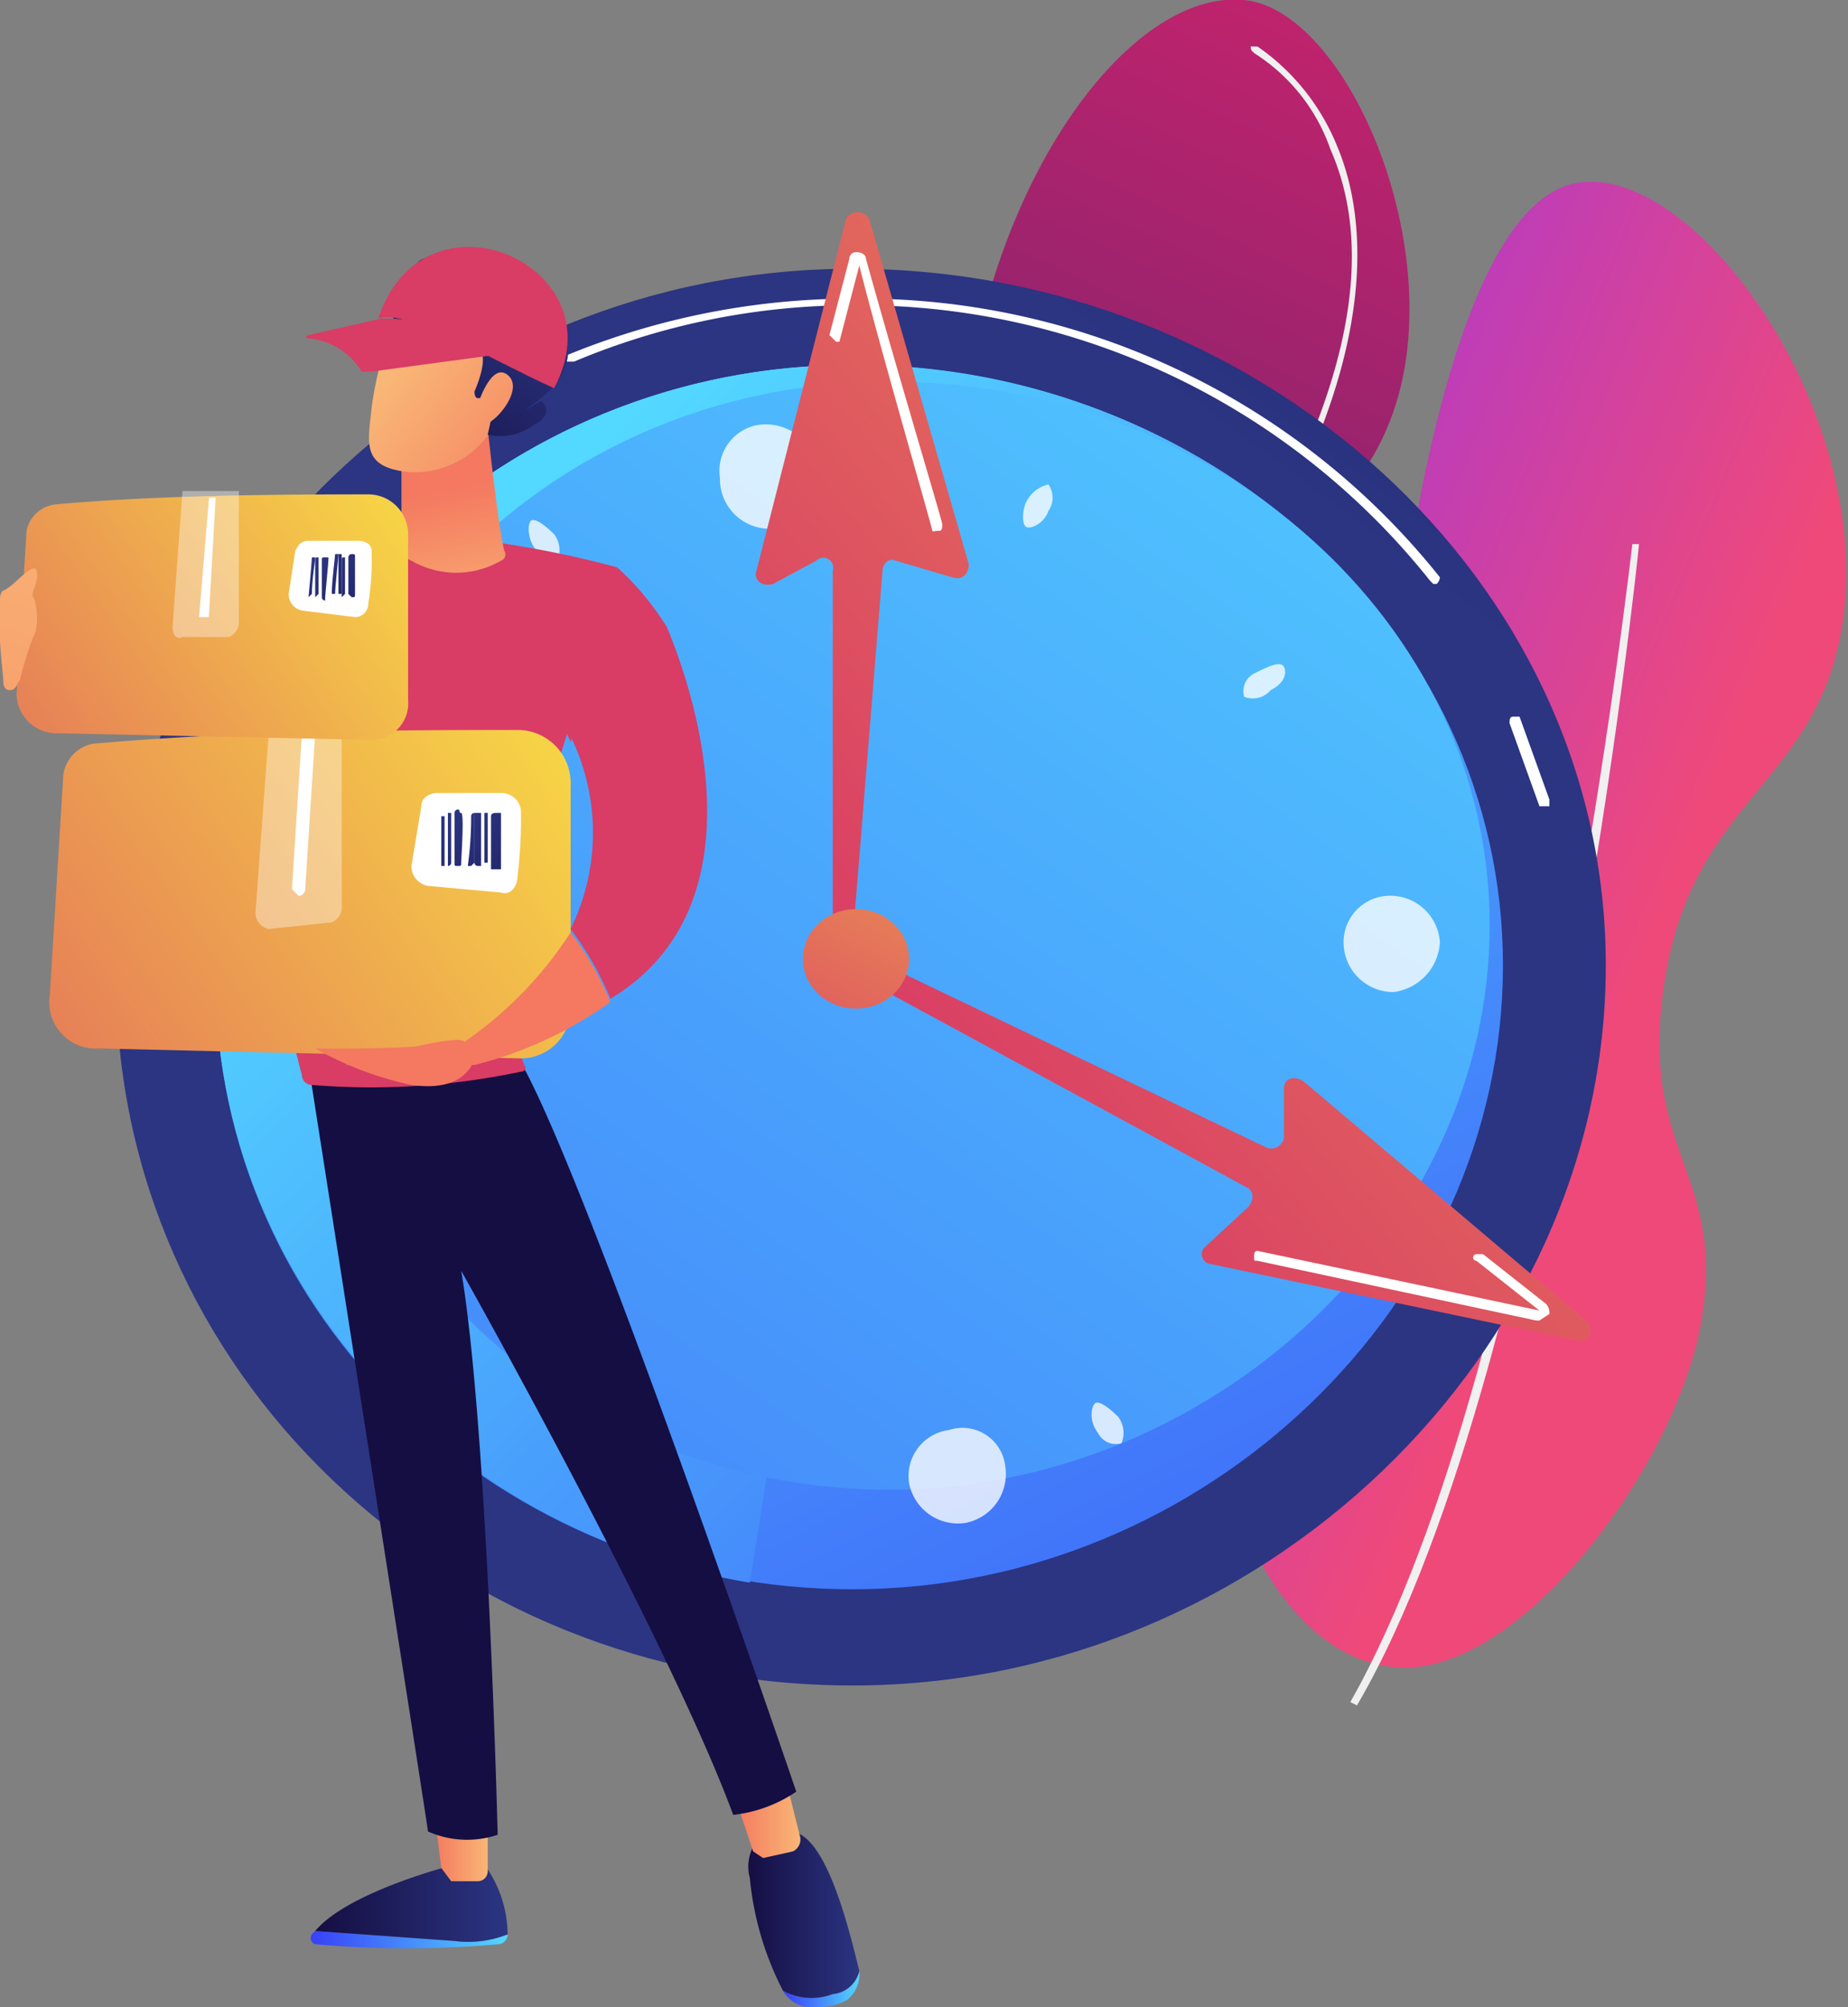 <svg xmlns="http://www.w3.org/2000/svg" xmlns:xlink="http://www.w3.org/1999/xlink" viewBox="0 0 55.7 60.5">
  <rect x="0" y="0" width="55.7" height="60.5" fill="#808080" stroke="none"/>
  <defs>
    <style>
      .cls-1 {
        isolation: isolate;
      }

      .cls-2 {
        fill: url(#linear-gradient);
      }

      .cls-3, .cls-6 {
        fill: #f0f0f0;
      }

      .cls-3 {
        mix-blend-mode: soft-light;
      }

      .cls-4 {
        fill: url(#linear-gradient-2);
      }

      .cls-5 {
        fill: url(#linear-gradient-3);
      }

      .cls-7 {
        fill: url(#linear-gradient-4);
      }

      .cls-12, .cls-31, .cls-8 {
        fill: #fff;
      }

      .cls-9 {
        fill: url(#linear-gradient-5);
      }

      .cls-10 {
        fill: url(#linear-gradient-6);
      }

      .cls-11 {
        fill: url(#linear-gradient-7);
      }

      .cls-12 {
        opacity: 0.78;
      }

      .cls-13 {
        fill: url(#linear-gradient-8);
      }

      .cls-14 {
        fill: url(#linear-gradient-9);
      }

      .cls-15 {
        fill: url(#linear-gradient-10);
      }

      .cls-16 {
        fill: url(#linear-gradient-11);
      }

      .cls-17 {
        fill: url(#linear-gradient-12);
      }

      .cls-18 {
        fill: url(#linear-gradient-13);
      }

      .cls-19 {
        fill: url(#linear-gradient-14);
      }

      .cls-20 {
        fill: url(#linear-gradient-15);
      }

      .cls-21 {
        fill: url(#linear-gradient-16);
      }

      .cls-22 {
        fill: url(#_10);
      }

      .cls-23 {
        fill: url(#linear-gradient-17);
      }

      .cls-24 {
        fill: url(#linear-gradient-18);
      }

      .cls-25 {
        fill: url(#linear-gradient-19);
      }

      .cls-26 {
        fill: url(#linear-gradient-20);
      }

      .cls-27 {
        fill: url(#linear-gradient-21);
      }

      .cls-28 {
        fill: url(#linear-gradient-22);
      }

      .cls-29 {
        fill: url(#linear-gradient-23);
      }

      .cls-30 {
        fill: url(#linear-gradient-24);
      }

      .cls-31 {
        opacity: 0.37;
      }

      .cls-32 {
        fill: url(#linear-gradient-25);
      }

      .cls-33 {
        fill: url(#linear-gradient-26);
      }

      .cls-34 {
        fill: url(#linear-gradient-27);
      }

      .cls-35 {
        fill: url(#linear-gradient-28);
      }

      .cls-36 {
        fill: url(#linear-gradient-29);
      }

      .cls-37 {
        fill: url(#linear-gradient-30);
      }

      .cls-38 {
        fill: url(#linear-gradient-31);
      }

      .cls-39 {
        fill: url(#linear-gradient-32);
      }

      .cls-40 {
        fill: url(#linear-gradient-33);
      }

      .cls-41 {
        fill: url(#linear-gradient-34);
      }

      .cls-42 {
        fill: url(#linear-gradient-35);
      }

      .cls-43 {
        fill: url(#linear-gradient-36);
      }

      .cls-44 {
        fill: url(#linear-gradient-37);
      }

      .cls-45 {
        fill: url(#linear-gradient-38);
      }

      .cls-46 {
        fill: url(#linear-gradient-39);
      }

      .cls-47 {
        fill: url(#linear-gradient-40);
      }

      .cls-48 {
        fill: url(#linear-gradient-41);
      }

      .cls-49 {
        fill: url(#linear-gradient-42);
      }

      .cls-50 {
        fill: url(#linear-gradient-43);
      }
    </style>
    <linearGradient id="linear-gradient" x1="1604.33" y1="-1136.17" x2="1622.66" y2="-1136.17" gradientTransform="matrix(0.92, 0.38, -0.38, 0.92, -1875.79, 466.56)" gradientUnits="userSpaceOnUse">
      <stop offset="0" stop-color="#a737d5"/>
      <stop offset="1" stop-color="#ef497a"/>
    </linearGradient>
    <linearGradient id="linear-gradient-2" x1="47.32" y1="1.03" x2="31.55" y2="35.21" gradientUnits="userSpaceOnUse">
      <stop offset="0" stop-color="#cb236d"/>
      <stop offset="0.9" stop-color="#59246d"/>
      <stop offset="1" stop-color="#4c246d"/>
    </linearGradient>
    <linearGradient id="linear-gradient-3" x1="3501.65" y1="551.85" x2="3495.86" y2="579.91" gradientTransform="translate(-3507.1 153.5) rotate(-11.2)" gradientUnits="userSpaceOnUse">
      <stop offset="0" stop-color="#2b3582"/>
      <stop offset="1" stop-color="#150e42"/>
    </linearGradient>
    <linearGradient id="linear-gradient-4" x1="39.81" y1="15.3" x2="66.54" y2="-20.63" gradientTransform="matrix(1, 0, 0, 1, 0, 0)" xlink:href="#linear-gradient-3"/>
    <linearGradient id="linear-gradient-5" x1="16.66" y1="7.76" x2="47.33" y2="68.52" gradientUnits="userSpaceOnUse">
      <stop offset="0" stop-color="#53d8ff"/>
      <stop offset="1" stop-color="#3840f7"/>
    </linearGradient>
    <linearGradient id="linear-gradient-6" x1="-1601.53" y1="18.88" x2="-1640.14" y2="58.02" gradientTransform="matrix(-1, 0, 0, 1, -1585.12, 0)" xlink:href="#linear-gradient-5"/>
    <linearGradient id="linear-gradient-7" x1="48.67" y1="2.25" x2="-11.8" y2="87.84" xlink:href="#linear-gradient-5"/>
    <linearGradient id="linear-gradient-8" x1="1964.18" y1="1064.73" x2="1923.43" y2="1118.19" gradientTransform="matrix(-0.03, -1, -1, 0.03, 1209.96, 1929.02)" gradientUnits="userSpaceOnUse">
      <stop offset="0" stop-color="#fdf53f"/>
      <stop offset="1" stop-color="#d93c65"/>
    </linearGradient>
    <linearGradient id="linear-gradient-9" x1="1980.39" y1="1077.08" x2="1939.63" y2="1130.55" xlink:href="#linear-gradient-8"/>
    <linearGradient id="linear-gradient-10" x1="33.53" y1="14.19" x2="22.86" y2="34.64" gradientTransform="matrix(1, 0, 0, 1, 0, 0)" xlink:href="#linear-gradient-8"/>
    <linearGradient id="linear-gradient-11" x1="-7137.56" y1="60" x2="-7131.62" y2="60" gradientTransform="matrix(-1, 0, 0, 1, -7119.88, 0)" xlink:href="#linear-gradient-5"/>
    <linearGradient id="linear-gradient-12" x1="-7137.56" y1="58.83" x2="-7131.78" y2="58.83" gradientTransform="matrix(-1, 0, 0, 1, -7119.88, 0)" xlink:href="#linear-gradient-3"/>
    <linearGradient id="linear-gradient-13" x1="-7137.01" y1="57.21" x2="-7135.34" y2="57.21" gradientTransform="matrix(-1, 0, 0, 1, -7119.88, 0)" gradientUnits="userSpaceOnUse">
      <stop offset="0" stop-color="#f9b776"/>
      <stop offset="1" stop-color="#f47960"/>
    </linearGradient>
    <linearGradient id="linear-gradient-14" x1="-7148.17" y1="61.47" x2="-7145.9" y2="61.47" gradientTransform="matrix(-1, 0, 0, 1, -7119.88, 0)" xlink:href="#linear-gradient-5"/>
    <linearGradient id="linear-gradient-15" x1="-7148.16" y1="59.21" x2="-7144.81" y2="59.21" gradientTransform="matrix(-1, 0, 0, 1, -7119.88, 0)" xlink:href="#linear-gradient-3"/>
    <linearGradient id="linear-gradient-16" x1="-7146.42" y1="56.33" x2="-7144.42" y2="56.33" xlink:href="#linear-gradient-13"/>
    <linearGradient id="_10" data-name="  10" x1="33" y1="25.46" x2="26.28" y2="34.66" gradientUnits="userSpaceOnUse">
      <stop offset="0" stop-color="#2b3582"/>
      <stop offset="0.55" stop-color="#1f205f"/>
      <stop offset="1" stop-color="#150e42"/>
    </linearGradient>
    <linearGradient id="linear-gradient-17" x1="45.87" y1="-5.27" x2="20.52" y2="17.29" gradientTransform="matrix(1, 0, 0, 1, 0, 0)" xlink:href="#linear-gradient-8"/>
    <linearGradient id="linear-gradient-18" x1="-7136.56" y1="20.84" x2="-7135.69" y2="16.29" xlink:href="#linear-gradient-13"/>
    <linearGradient id="linear-gradient-19" x1="-7134.21" y1="12.49" x2="-7139.16" y2="16.27" xlink:href="#linear-gradient-13"/>
    <linearGradient id="linear-gradient-20" x1="-7138.21" y1="9.89" x2="-7133.6" y2="15.82" gradientTransform="matrix(-1, 0, 0, 1, -7119.88, 0)" xlink:href="#linear-gradient-3"/>
    <linearGradient id="linear-gradient-21" x1="-7134.83" y1="11.68" x2="-7139.77" y2="15.47" xlink:href="#linear-gradient-13"/>
    <linearGradient id="linear-gradient-22" x1="-331.07" y1="237.99" x2="-343.46" y2="247.26" gradientTransform="translate(409.5 -196.8) rotate(7.9)" xlink:href="#linear-gradient-8"/>
    <linearGradient id="linear-gradient-23" x1="-331.53" y1="237.37" x2="-343.92" y2="246.65" gradientTransform="translate(409.5 -196.8) rotate(7.9)" xlink:href="#linear-gradient-8"/>
    <linearGradient id="linear-gradient-24" x1="-2109" y1="19.76" x2="-2077.54" y2="41.71" gradientTransform="matrix(-1, 0, 0, 1, -2084.45, 0)" xlink:href="#linear-gradient-8"/>
    <linearGradient id="linear-gradient-25" x1="-2100.82" y1="25.7" x2="-2104.73" y2="31.38" gradientTransform="matrix(-1, 0, 0, 1, -2084.45, 0)" xlink:href="#linear-gradient-3"/>
    <linearGradient id="linear-gradient-26" x1="-2100.68" y1="25.79" x2="-2104.59" y2="31.47" gradientTransform="matrix(-1, 0, 0, 1, -2084.45, 0)" xlink:href="#linear-gradient-3"/>
    <linearGradient id="linear-gradient-27" x1="-2100.51" y1="25.91" x2="-2104.42" y2="31.59" gradientTransform="matrix(-1, 0, 0, 1, -2084.45, 0)" xlink:href="#linear-gradient-3"/>
    <linearGradient id="linear-gradient-28" x1="-2100.21" y1="26.11" x2="-2104.12" y2="31.79" gradientTransform="matrix(-1, 0, 0, 1, -2084.45, 0)" xlink:href="#linear-gradient-3"/>
    <linearGradient id="linear-gradient-29" x1="-2100.02" y1="26.24" x2="-2103.93" y2="31.93" gradientTransform="matrix(-1, 0, 0, 1, -2084.45, 0)" xlink:href="#linear-gradient-3"/>
    <linearGradient id="linear-gradient-30" x1="-2099.9" y1="26.33" x2="-2103.81" y2="32.01" gradientTransform="matrix(-1, 0, 0, 1, -2084.45, 0)" xlink:href="#linear-gradient-3"/>
    <linearGradient id="linear-gradient-31" x1="-2101.02" y1="25.56" x2="-2104.93" y2="31.24" gradientTransform="matrix(-1, 0, 0, 1, -2084.45, 0)" xlink:href="#linear-gradient-3"/>
    <linearGradient id="linear-gradient-32" x1="-2102.86" y1="13.58" x2="-2079.31" y2="30.01" gradientTransform="matrix(-1, 0, 0, 1, -2084.45, 0)" xlink:href="#linear-gradient-8"/>
    <linearGradient id="linear-gradient-33" x1="-2096.74" y1="18.02" x2="-2099.66" y2="22.27" gradientTransform="matrix(-1, 0, 0, 1, -2084.45, 0)" xlink:href="#linear-gradient-3"/>
    <linearGradient id="linear-gradient-34" x1="-2096.63" y1="18.09" x2="-2099.56" y2="22.35" gradientTransform="matrix(-1, 0, 0, 1, -2084.45, 0)" xlink:href="#linear-gradient-3"/>
    <linearGradient id="linear-gradient-35" x1="-2096.5" y1="18.18" x2="-2099.43" y2="22.43" gradientTransform="matrix(-1, 0, 0, 1, -2084.45, 0)" xlink:href="#linear-gradient-3"/>
    <linearGradient id="linear-gradient-36" x1="-2096.28" y1="18.33" x2="-2099.21" y2="22.58" gradientTransform="matrix(-1, 0, 0, 1, -2084.45, 0)" xlink:href="#linear-gradient-3"/>
    <linearGradient id="linear-gradient-37" x1="-2096.14" y1="18.43" x2="-2099.07" y2="22.68" gradientTransform="matrix(-1, 0, 0, 1, -2084.45, 0)" xlink:href="#linear-gradient-3"/>
    <linearGradient id="linear-gradient-38" x1="-2096.05" y1="18.49" x2="-2098.98" y2="22.75" gradientTransform="matrix(-1, 0, 0, 1, -2084.45, 0)" xlink:href="#linear-gradient-3"/>
    <linearGradient id="linear-gradient-39" x1="-2096.89" y1="17.92" x2="-2099.81" y2="22.17" gradientTransform="matrix(-1, 0, 0, 1, -2084.45, 0)" xlink:href="#linear-gradient-3"/>
    <linearGradient id="linear-gradient-40" x1="-10.7" y1="114.25" x2="-5.89" y2="136.89" gradientTransform="matrix(-0.99, -0.11, -0.11, 0.99, 6.66, -99.26)" xlink:href="#linear-gradient-13"/>
    <linearGradient id="linear-gradient-41" x1="49.95" y1="-0.69" x2="24.6" y2="21.87" gradientTransform="matrix(1, 0, 0, 1, 0, 0)" xlink:href="#linear-gradient-8"/>
    <linearGradient id="linear-gradient-42" x1="-7132.67" y1="26.36" x2="-7135.51" y2="30.62" xlink:href="#linear-gradient-13"/>
    <linearGradient id="linear-gradient-43" x1="18.45" y1="27.05" x2="15.67" y2="31.22" gradientTransform="matrix(1, 0, 0, 1, 0, 0)" xlink:href="#linear-gradient-13"/>
  </defs>
  <g class="cls-1">
    <g id="Layer_1" data-name="Layer 1">
      <g>
        <g>
          <path class="cls-2" d="M44.1,51.7c-3-.5-5.2-4.9-5-8.6s2.9-4.3,4.8-8.8-.3-7.2.8-14.9C45,17.6,46.4,7.5,50,7s9,7.1,7.9,13.5c-.8,4.6-4.4,5.1-5.3,10.4s1.8,5.8,1.1,10.3S47.9,52.5,44.1,51.7Z" transform="translate(-2.4 -1.5)"/>
          <path class="cls-3" d="M43.3,52.9c3.1-5.3,5.2-14.5,6.5-21.4s2-13.5,2-13.6h-.2s-.7,6.2-2.1,13.6-3.4,16-6.4,21.3Z" transform="translate(-2.4 -1.5)"/>
        </g>
        <g>
          <path class="cls-4" d="M30.9,40.4c-5-1.4-8.1-9.1-6.1-12.3s4.2-.7,6.3-3-.6-6.9.7-13.1,5-10.8,8.1-10.5S46.1,9,44.4,13.9c-1.1,3.2-3.6,3.8-3.6,6.6s3.3,4,4,7C45.9,32.9,37.4,42.4,30.9,40.4Z" transform="translate(-2.4 -1.5)"/>
          <path class="cls-5" d="M33.7,42h-.1c-.1,0-.1-.1-.1-.2,3.5-13.5,2.4-28.1,2.4-28.2l.2-.2a.2.2,0,0,1,.2.2c0,.1,1.1,14.8-2.5,28.3C33.8,42,33.8,42,33.7,42Z" transform="translate(-2.4 -1.5)"/>
          <path class="cls-3" d="M41.3,16.4h0c-.1,0-.1,0-.1-.1C42.6,13.4,44,9.4,42.5,6a5.6,5.6,0,0,0-2.3-2.9c-.1-.1-.1-.1-.1-.2h.2a6.7,6.7,0,0,1,2.4,3c.8,1.9,1.2,5.3-1.3,10.4Z" transform="translate(-2.4 -1.5)"/>
          <path class="cls-6" d="M30.2,39.4h0c-3.8-3.6-5.4-6.7-4.9-9.1a4.5,4.5,0,0,1,2.5-2.9H28c0,.1,0,.1-.1.2a3.9,3.9,0,0,0-2.4,2.8c-.5,2.3,1.1,5.3,4.8,8.9h-.1Z" transform="translate(-2.4 -1.5)"/>
        </g>
        <g>
          <path class="cls-7" d="M5.9,31c0,11.8,9.9,21.3,22.2,21.3s22.7-10,22.7-21.7-10.5-21-22.7-21S5.9,19.2,5.9,31Z" transform="translate(-2.4 -1.5)"/>
          <g>
            <path class="cls-8" d="M49,25.8h.1v-.2l-.9-2.5h-.2c-.1,0-.1.1-.1.2l.9,2.5Z" transform="translate(-2.4 -1.5)"/>
            <path class="cls-8" d="M45.6,19.1h.1a.3.3,0,0,0,.1-.2,22.3,22.3,0,0,0-17.7-8.4,22.7,22.7,0,0,0-8.6,1.7c0,.1-.1.2,0,.2h.2a21.7,21.7,0,0,1,8.4-1.7,22,22,0,0,1,17.4,8.3Z" transform="translate(-2.4 -1.5)"/>
          </g>
          <path class="cls-9" d="M8.9,31c0,10.2,8.6,18.4,19.2,18.4s19.6-8.6,19.6-18.8-9-18.1-19.6-18.1S8.9,20.8,8.9,31Z" transform="translate(-2.4 -1.5)"/>
          <path class="cls-10" d="M8.9,31c0-10.2,8.6-18.5,19.2-18.5a20.5,20.5,0,0,1,14.7,6.1L28,30.4,25,49.2C15.9,47.7,8.9,40.1,8.9,31Z" transform="translate(-2.4 -1.5)"/>
          <path class="cls-11" d="M11.6,29.7c0,9.2,7.9,16.7,17.6,16.7s18.1-7.8,18.1-17S39,13,29.2,13,11.6,20.5,11.6,29.7Z" transform="translate(-2.4 -1.5)"/>
          <path class="cls-12" d="M42.9,30a1.5,1.5,0,0,0,1.5,1.4,1.6,1.6,0,0,0,1.4-1.5,1.5,1.5,0,0,0-1.6-1.4A1.4,1.4,0,0,0,42.9,30Z" transform="translate(-2.4 -1.5)"/>
          <path class="cls-12" d="M11,31.8a1.3,1.3,0,0,0,1.5,1.3,1.4,1.4,0,0,0,1.4-1.5,1.4,1.4,0,0,0-1.5-1.3A1.3,1.3,0,0,0,11,31.8Z" transform="translate(-2.4 -1.5)"/>
          <path class="cls-12" d="M31,44.6a1.4,1.4,0,0,0-1.2,1.6,1.5,1.5,0,0,0,1.7,1.2,1.5,1.5,0,0,0,1.2-1.7A1.3,1.3,0,0,0,31,44.6Z" transform="translate(-2.4 -1.5)"/>
          <path class="cls-12" d="M25.3,14.3a1.4,1.4,0,0,0-1.2,1.6,1.5,1.5,0,1,0,2.9-.5A1.6,1.6,0,0,0,25.3,14.3Z" transform="translate(-2.4 -1.5)"/>
          <path class="cls-12" d="M20.5,45.4c-.1.3-.1.7.1.7s.5-.2.6-.5.1-.7-.1-.8S20.7,45,20.5,45.4Z" transform="translate(-2.4 -1.5)"/>
          <path class="cls-12" d="M33.3,16.7c-.1.3-.1.7.1.7s.5-.2.6-.5a.7.7,0,0,0,0-.8A1,1,0,0,0,33.3,16.7Z" transform="translate(-2.4 -1.5)"/>
          <path class="cls-12" d="M13.8,39.9c-.3.3-.5.6-.3.7s.5.1.8-.2.5-.5.3-.6S14.1,39.7,13.8,39.9Z" transform="translate(-2.4 -1.5)"/>
          <path class="cls-12" d="M40.2,21.8a.6.6,0,0,0-.3.7.7.7,0,0,0,.8-.2c.4-.2.5-.5.4-.7S40.6,21.6,40.2,21.8Z" transform="translate(-2.4 -1.5)"/>
          <path class="cls-12" d="M13,23.7c-.4-.2-.8-.2-.8,0s.1.5.5.6.7.2.8,0S13.3,23.8,13,23.7Z" transform="translate(-2.4 -1.5)"/>
          <path class="cls-12" d="M41.8,37.9a.7.7,0,0,0-.8,0,1,1,0,0,0,.6.7.7.7,0,0,0,.8,0A1,1,0,0,0,41.8,37.9Z" transform="translate(-2.4 -1.5)"/>
          <path class="cls-12" d="M19.1,17.6c-.3-.3-.6-.5-.7-.4s-.1.5.1.8.5.5.7.4A.8.8,0,0,0,19.1,17.6Z" transform="translate(-2.4 -1.5)"/>
          <path class="cls-12" d="M36.1,44.2c-.3-.3-.6-.5-.7-.4s-.2.5.1.9a.6.6,0,0,0,.7.3A.8.8,0,0,0,36.1,44.2Z" transform="translate(-2.4 -1.5)"/>
          <path class="cls-13" d="M28.7,30.4l11.9,5.7a.4.4,0,0,0,.5-.3V34.3c0-.3.3-.4.6-.2l8.5,7.2c.3.3.1.7-.3.6l-11-2.3a.3.3,0,0,1-.2-.5l1.3-1.2c.2-.2.2-.5,0-.6L28.4,31c-.2-.1-.2-.3-.1-.5h0C28.3,30.4,28.5,30.3,28.7,30.4Z" transform="translate(-2.4 -1.5)"/>
          <path class="cls-8" d="M48.8,41.3l.3-.2a.4.4,0,0,0-.1-.3l-1.9-1.5h-.2a.1.1,0,0,0,0,.2L48.8,41l-8.5-1.8c-.1,0-.1.1-.1.2s0,.1.1.1l8.4,1.8Z" transform="translate(-2.4 -1.5)"/>
          <path class="cls-14" d="M27.5,29.8V18.7a.3.3,0,0,0-.5-.3l-1.3.7c-.3.1-.6-.1-.5-.4L27.9,8.1a.4.4,0,0,1,.7,0l3,10.4c0,.3-.2.5-.5.4l-1.7-.5c-.2-.1-.4.1-.4.3l-.9,11.1c0,.2-.1.4-.3.4h0C27.6,30.2,27.5,30,27.5,29.8Z" transform="translate(-2.4 -1.5)"/>
          <path class="cls-8" d="M30.6,17.5h.1c.1,0,.1-.1.1-.2s-1.3-4.4-2.3-8c0-.1-.1-.2-.3-.2a.2.2,0,0,0-.2.2l-.6,2.3.2.2h.1l.6-2.3c.6,2.4,2.2,7.9,2.2,8A.1.1,0,0,0,30.6,17.5Z" transform="translate(-2.4 -1.5)"/>
          <ellipse class="cls-15" cx="25.8" cy="28.9" rx="1.6" ry="1.5"/>
        </g>
        <g>
          <path class="cls-16" d="M11.9,59.7l4.2.3a3.2,3.2,0,0,0,1.6-.2h0a.3.3,0,0,1-.3.3,31.6,31.6,0,0,1-5.5,0,.2.2,0,0,1-.1-.3C11.8,59.8,11.8,59.8,11.9,59.7Z" transform="translate(-2.4 -1.5)"/>
          <path class="cls-17" d="M16.1,60l-4.2-.3c1-1.2,4.2-2,4.2-2H17a3.6,3.6,0,0,1,.7,2.1A3.2,3.2,0,0,1,16.1,60Z" transform="translate(-2.4 -1.5)"/>
          <path class="cls-18" d="M17.1,56.2v1.7a.3.3,0,0,1-.3.3H16l-.3-.4-.2-1.6Z" transform="translate(-2.4 -1.5)"/>
          <g>
            <path class="cls-19" d="M27.5,61.6a.9.9,0,0,0,.8-.7h0a1,1,0,0,1-.4.9,2.3,2.3,0,0,1-1.1.2,1,1,0,0,1-.8-.5h0A1.8,1.8,0,0,0,27.5,61.6Z" transform="translate(-2.4 -1.5)"/>
            <path class="cls-20" d="M25.5,56.7h.7c1.1,0,1.8,3,2.1,4.2a.9.9,0,0,1-.8.7,1.8,1.8,0,0,1-1.5-.1,9.3,9.3,0,0,1-1-3.4A1.3,1.3,0,0,1,25.5,56.7Z" transform="translate(-2.4 -1.5)"/>
          </g>
          <path class="cls-21" d="M26.1,55.2l.4,1.6a.4.4,0,0,1-.2.5l-.9.2-.3-.2-.6-1.8Z" transform="translate(-2.4 -1.5)"/>
          <path class="cls-22" d="M11.7,33.6s3.6,23,3.6,23.1a2.9,2.9,0,0,0,2.1.1s-.3-12.3-1.1-17c0,0,6.2,11,8.2,16.4a4.2,4.2,0,0,0,1.9-.7s-6.7-19.7-8.5-22.3Z" transform="translate(-2.4 -1.5)"/>
          <path class="cls-23" d="M11.1,17.6h-.8a8.2,8.2,0,0,1-6.4,0A7,7,0,0,0,2.6,21a9.9,9.9,0,0,0,7.9,1.3,32.8,32.8,0,0,0,1,11.6.3.3,0,0,0,.3.3,21.9,21.9,0,0,0,6.3-.4c.1,0,.2-.1.1-.2h0a4.7,4.7,0,0,1-.3-1.7,34.1,34.1,0,0,1,1.6-8.3c0,.1.1.2.1.3A33.4,33.4,0,0,1,21,18.6,30.6,30.6,0,0,0,11.1,17.6Z" transform="translate(-2.4 -1.5)"/>
          <path class="cls-24" d="M17.1,14.4s.3,2.9.5,3.7a.2.2,0,0,1-.1.3,2.7,2.7,0,0,1-2.7,0,.5.5,0,0,1-.3-.6V15.1Z" transform="translate(-2.4 -1.5)"/>
          <g>
            <path class="cls-25" d="M14.5,10.7a10.7,10.7,0,0,0-.9,3.1c-.1,1-.3,1.7.9,1.9a2.7,2.7,0,0,0,2.8-1.4A6.2,6.2,0,0,0,18,12C17.8,11.4,14.5,10.7,14.5,10.7Z" transform="translate(-2.4 -1.5)"/>
            <path class="cls-26" d="M16.9,13.5h-.1c-.1,0-.1-.2-.1-.2s.5-1.1.1-1.3l-1.3-.4c-.3-.1-1.1-.2-1.3-.6s0-.3.1-.4l.3-.7.4-.5c.3-.3.8,0,1.2.1s2.5.8,2.5,1.9h.1a.5.5,0,0,1,.5.1c.4.4.3,1.3-.6,2s-.1.1,0,.1.4.4-.2.7a1.7,1.7,0,0,1-1.4.3h0l.2-.9h-.4Z" transform="translate(-2.4 -1.5)"/>
            <path class="cls-27" d="M16.8,13.7s.4-1.3.9-.9-.3,1.4-.7,1.5Z" transform="translate(-2.4 -1.5)"/>
          </g>
          <g>
            <path class="cls-28" d="M13.8,11.1c1.4-4.2,7.3-1.6,5.3,2.1C17.1,12.3,14.7,10.8,13.8,11.1Z" transform="translate(-2.4 -1.5)"/>
            <path class="cls-29" d="M17.3,12.2l-3.7.5h-.3a2.1,2.1,0,0,0-1.6-1c-.1,0-.1-.1,0-.1l2.2-.5h0a5.5,5.5,0,0,1,3.4,1.1Z" transform="translate(-2.4 -1.5)"/>
          </g>
          <g>
            <path class="cls-30" d="M18.1,33.4a1.5,1.5,0,0,0,1.5-1.5V25.1A1.6,1.6,0,0,0,18,23.5c-2.6,0-8.1,0-12.6.4A1.1,1.1,0,0,0,4.3,25l-.4,6.5a1.4,1.4,0,0,0,1.5,1.6Z" transform="translate(-2.4 -1.5)"/>
            <path class="cls-8" d="M18.1,25.9a14.1,14.1,0,0,1-.1,2c0,.3-.2.6-.5.5l-2.2-.2a.6.6,0,0,1-.5-.6l.3-1.8c0-.3.3-.4.5-.4h1.9A.6.6,0,0,1,18.1,25.9Z" transform="translate(-2.4 -1.5)"/>
            <path class="cls-31" d="M12.4,29.3l-1.9.2a.5.5,0,0,1-.4-.5l.4-5.4h2.2v5.3A.5.5,0,0,1,12.4,29.3Z" transform="translate(-2.4 -1.5)"/>
            <path class="cls-8" d="M11.6,28.3a.2.2,0,0,1-.2.2h0l-.2-.2.3-4.7h.4Z" transform="translate(-2.4 -1.5)"/>
            <g>
              <path class="cls-32" d="M17.1,27.6h0V26h-.1v1.5h.1Z" transform="translate(-2.4 -1.5)"/>
              <path class="cls-33" d="M16.9,27.6h0V26h-.2v1.5a.1.1,0,0,0,.1.1Z" transform="translate(-2.4 -1.5)"/>
              <path class="cls-34" d="M16.6,27.6h-.1a10.6,10.6,0,0,0,.1-1.5.1.1,0,0,1,.1-.1h0v1.5Zm0-1.6Z" transform="translate(-2.4 -1.5)"/>
              <path class="cls-35" d="M16.2,27.6c.1,0,.1,0,.1-.1s.1-1.5,0-1.5,0-.1-.1-.1a.1.1,0,0,0-.1.1v1.5c0,.1,0,.1.1.1Z" transform="translate(-2.4 -1.5)"/>
              <path class="cls-36" d="M15.9,27.6a.1.1,0,0,0,.1-.1V26h-.1v1.5Z" transform="translate(-2.4 -1.5)"/>
              <path class="cls-37" d="M15.7,27.6h.1V26.1h-.1v1.5Z" transform="translate(-2.4 -1.5)"/>
              <path class="cls-38" d="M17.4,27.7h.1V26h-.1c-.1,0-.2,0-.2.1v1.6Z" transform="translate(-2.4 -1.5)"/>
            </g>
          </g>
          <g>
            <path class="cls-39" d="M13.6,23.8a1.1,1.1,0,0,0,1.1-1.2v-5a1.2,1.2,0,0,0-1.2-1.2c-2,0-6.1,0-9.4.3a1,1,0,0,0-.9.8l-.3,4.9a1.2,1.2,0,0,0,1.2,1.2Z" transform="translate(-2.4 -1.5)"/>
            <path class="cls-8" d="M13.6,18.1a8.1,8.1,0,0,1-.1,1.6.4.4,0,0,1-.4.4l-1.6-.2a.5.5,0,0,1-.4-.5l.2-1.3c.1-.2.2-.3.4-.3h1.5C13.4,17.8,13.6,17.9,13.6,18.1Z" transform="translate(-2.4 -1.5)"/>
            <path class="cls-31" d="M9.3,20.7H7.9c-.2.1-.3-.1-.3-.3l.3-4.1H9.6v4A.5.5,0,0,1,9.3,20.7Z" transform="translate(-2.4 -1.5)"/>
            <path class="cls-8" d="M8.7,20c0,.1,0,.1-.1.1H8.4l.3-3.6h.2Z" transform="translate(-2.4 -1.5)"/>
            <g>
              <path class="cls-40" d="M12.8,19.4h0V18.3h0c-.1,0-.1,0-.1.1v1.1Z" transform="translate(-2.4 -1.5)"/>
              <path class="cls-41" d="M12.7,19.4h0V18.2h-.1v1.2Z" transform="translate(-2.4 -1.5)"/>
              <path class="cls-42" d="M12.5,19.4h-.1c0-.4.1-1.1.1-1.2h.1c0,.1-.1,1-.1,1.2Zm0-1.2Z" transform="translate(-2.4 -1.5)"/>
              <path class="cls-43" d="M12.2,19.5h0c.1-1.1.1-1.1.1-1.2h-.1c-.1,0-.1,0-.1.1v1.1a.1.1,0,0,0,.1.1Z" transform="translate(-2.4 -1.5)"/>
              <path class="cls-44" d="M12,19.4h0V18.3h0c-.1,0-.1,0-.1.1v1.1Z" transform="translate(-2.4 -1.5)"/>
              <path class="cls-45" d="M11.8,19.4h0c0-.4.1-1,.1-1.1h-.1s0,.1-.1,1.2Z" transform="translate(-2.4 -1.5)"/>
              <path class="cls-46" d="M13,19.5c.1,0,.1,0,.1-.1V18.3c0-.1,0-.1-.1-.1a.1.1,0,0,0-.1.1v1.1Z" transform="translate(-2.4 -1.5)"/>
            </g>
          </g>
          <path class="cls-47" d="M2.5,19.3c.3-.1.9-.9,1-.6s-.2.7-.1.8.2.9,0,1.2A10.4,10.4,0,0,0,3,22c-.1.1-.1.3-.3.3s-.2-.2-.2-.3S2.2,19.4,2.5,19.3Z" transform="translate(-2.4 -1.5)"/>
          <g>
            <path class="cls-48" d="M22.5,20.4A8.3,8.3,0,0,0,21,18.6a30.6,30.6,0,0,0-1.5,4.9,6.6,6.6,0,0,1,.1,6,9.7,9.7,0,0,1,1.2,2.1C25.3,28.9,23.5,22.8,22.5,20.4Z" transform="translate(-2.4 -1.5)"/>
            <path class="cls-49" d="M16.7,33.6H12.8s3.4-1,3.6-.7a11.7,11.7,0,0,0,3.2-3.3,9.7,9.7,0,0,1,1.2,2.1A12.1,12.1,0,0,1,16.7,33.6Z" transform="translate(-2.4 -1.5)"/>
            <path class="cls-50" d="M16.8,32.9s.1,1.6-2,1.3a10.2,10.2,0,0,1-2.9-1.1A41.8,41.8,0,0,0,16.8,32.9Z" transform="translate(-2.4 -1.5)"/>
          </g>
        </g>
      </g>
    </g>
  </g>
</svg>
